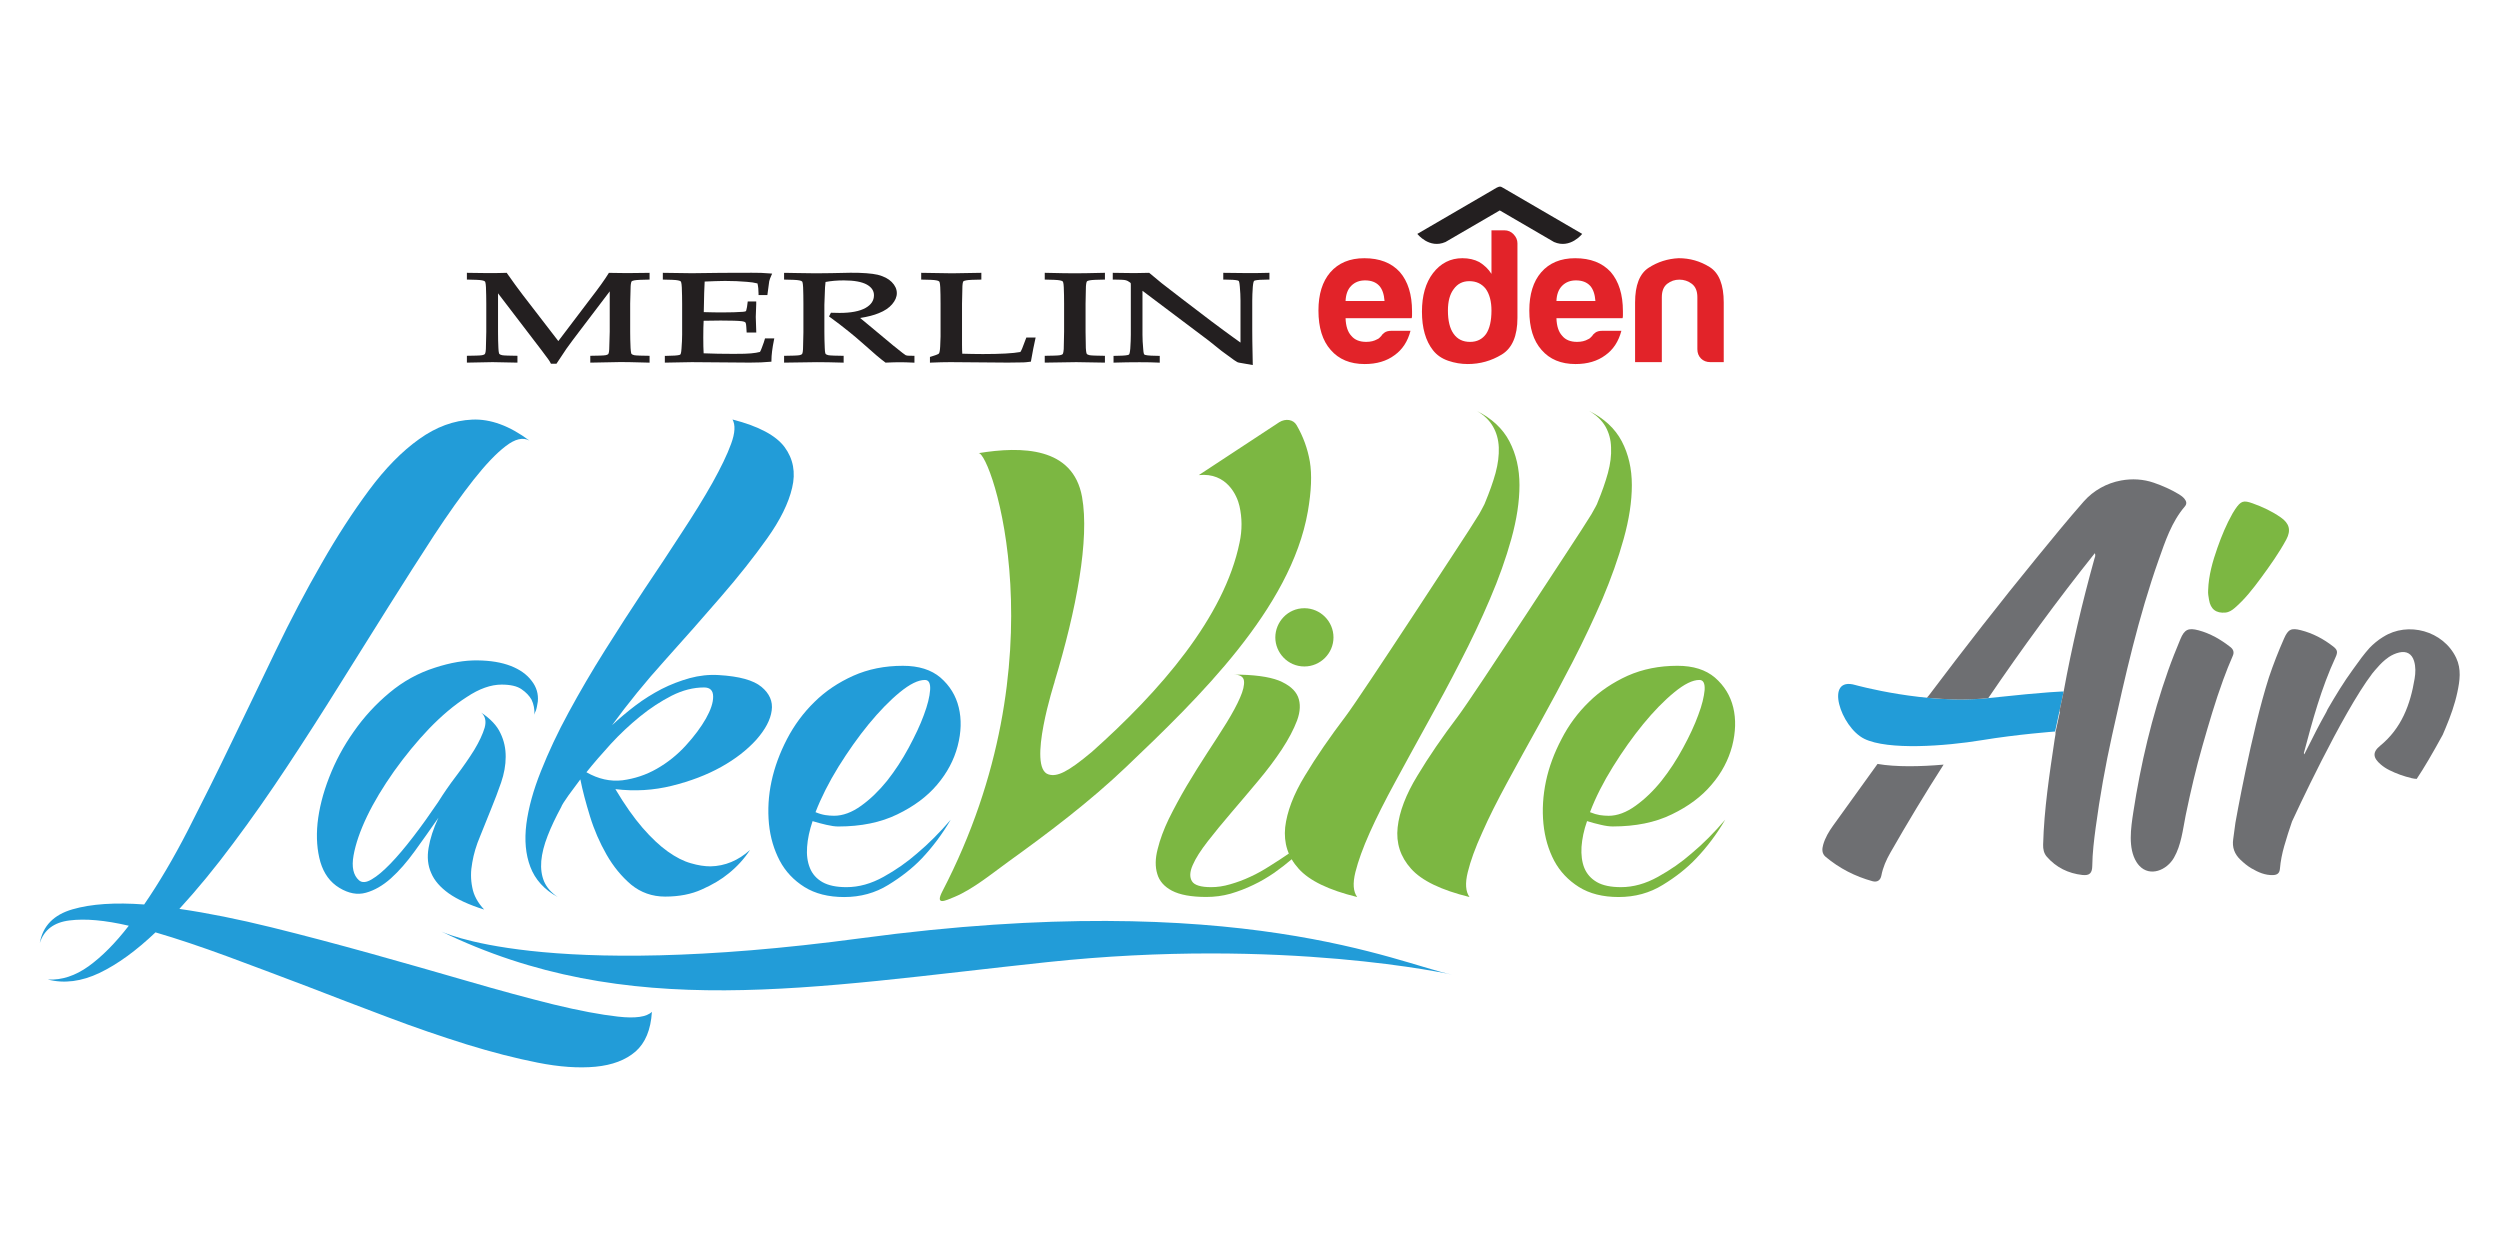 <?xml version="1.0" encoding="UTF-8"?>
<!-- Generator: Adobe Illustrator 16.0.0, SVG Export Plug-In . SVG Version: 6.00 Build 0)  -->
<svg xmlns="http://www.w3.org/2000/svg" xmlns:xlink="http://www.w3.org/1999/xlink" version="1.1" id="Layer_1" x="0px" y="0px" width="600px" height="300px" viewBox="0 0 600 300" xml:space="preserve">
<path fill="#231F20" d="M150.504,65.543c-0.95,0-2.076-0.022-3.383-0.045l-0.991-0.019l-0.099,0.171  c-0.805,1.333-2.386,3.545-4.341,6.061l-7.692,10.147l-8.542-11.086c-1.111-1.45-2.371-3.18-3.741-5.141l-0.106-0.157l-0.192,0.008  c-1.217,0.041-2.591,0.06-4.317,0.06c-1.413,0-2.881-0.026-4.432-0.056l-0.615-0.011v1.625l0.345,0.007  c1.202,0.019,2.852,0.062,3.312,0.179c0.425,0.076,0.592,0.177,0.691,0.287c0.007,0.008,0.179,0.214,0.229,1.377  c0.05,1.387,0.077,2.666,0.077,3.911v6.771l-0.05,2.146c-0.022,1.133-0.038,1.884-0.049,2.015c-0.054,0.969-0.226,1.157-0.279,1.206  c-0.056,0.069-0.209,0.167-0.626,0.251c-0.449,0.091-2,0.119-3.301,0.134l-0.349,0.003v1.646l6.158-0.119l5.974,0.119v-1.646  l-0.343-0.003c-1.314-0.015-2.874-0.043-3.318-0.134c-0.324-0.069-0.55-0.168-0.684-0.3c-0.007-0.009-0.179-0.222-0.224-1.431  c-0.058-1.115-0.089-2.349-0.089-3.879v-9.244l10.506,13.744l1.575,2.123c0.195,0.263,0.363,0.542,0.523,0.848l0.095,0.19h1.325  l0.103-0.16c1.122-1.722,1.836-2.794,2.309-3.471c0.871-1.213,1.868-2.553,2.958-3.981l7.414-9.763v9.707  c-0.083,3.198-0.112,4.026-0.119,4.164c-0.041,0.969-0.214,1.153-0.267,1.202c-0.084,0.103-0.294,0.188-0.623,0.251  c-0.447,0.091-2.104,0.119-3.313,0.134l-0.343,0.003v1.646l0.358-0.007c3.249-0.084,5.757-0.134,6.883-0.134  c0.977,0,2.924,0.022,6.629,0.134l0.36,0.011v-1.65l-0.343-0.003c-1.303-0.015-2.852-0.043-3.31-0.134  c-0.324-0.069-0.553-0.171-0.68-0.306c-0.034-0.045-0.16-0.274-0.229-1.426c-0.063-1.357-0.095-2.623-0.095-3.879v-6.775  c0.043-1.715,0.076-2.898,0.095-3.565l0.017-0.607c0.041-0.764,0.183-1.104,0.251-1.176c0.088-0.091,0.306-0.167,0.652-0.233  c0.462-0.114,2.104-0.157,3.299-0.175l0.343-0.007v-1.625l-0.356,0.008C152.919,65.536,151.259,65.543,150.504,65.543"></path>
<path fill="#231F20" d="M183.523,81.484c-0.072,0.276-0.255,0.891-0.667,1.937c-0.16,0.449-0.31,0.786-0.462,1.042  c-0.58,0.157-1.245,0.263-2.138,0.347c-0.757,0.084-2.042,0.12-4.177,0.12c-2.602,0-5.027-0.043-7.206-0.134  c-0.058-0.951-0.087-2.229-0.087-3.799c0-1.679,0.03-3.027,0.087-4.011c1.854-0.046,3.241-0.054,4.091-0.054  c2.538,0,4.257,0.054,5.096,0.161c0.557,0.083,0.756,0.21,0.833,0.283c0,0,0.179,0.175,0.218,1.107l0.084,1.323h2.31l-0.123-3.755  l0.11-3.072v-0.634h-2.037l-0.175,1.338c-0.134,0.814-0.248,0.971-0.269,0.994c-0.003,0.003-0.136,0.11-0.747,0.16  c-1.307,0.095-2.885,0.142-4.699,0.142c-1.355,0-2.932-0.007-4.662-0.069l0.099-4.626c0.021-1.008,0.058-1.879,0.116-2.71  l2.458-0.097c0.641-0.011,1.172-0.026,1.588-0.037c0.404-0.007,0.699-0.015,0.881-0.015c1.862,0,3.566,0.069,5.202,0.216  c0.973,0.065,1.81,0.192,2.546,0.386c0.171,0.738,0.255,1.54,0.255,2.44v0.35h2.119l0.039-0.306c0.237-1.912,0.376-2.9,0.405-3.014  c0.087-0.378,0.244-0.818,0.5-1.379l0.203-0.445l-0.49-0.046c-1.407-0.127-2.889-0.183-4.397-0.164c-0.607,0-1.362,0.003-2.27,0.007  c-1.357,0.007-3.043,0.015-5.062,0.015l-7.036,0.087l-6.984-0.095v1.627l0.343,0.007c1.194,0.019,2.833,0.056,3.297,0.179  c0.341,0.058,0.565,0.146,0.688,0.274c0,0,0.167,0.225,0.226,1.39c0.054,1.458,0.08,2.699,0.08,3.905v7.489  c0,0.928-0.054,2.017-0.153,3.333c-0.065,1.092-0.222,1.329-0.241,1.352c-0.046,0.062-0.11,0.11-0.287,0.164  c-0.457,0.123-1.454,0.192-3.125,0.211l-0.347,0.003v1.625l4.298-0.08c1.316-0.026,2.038-0.038,2.157-0.038l13.91,0.11  c1.964,0,3.569-0.065,4.904-0.198l0.317-0.032v-0.313c0-1.268,0.199-2.896,0.596-4.838l0.084-0.421h-2.229L183.523,81.484z"></path>
<path fill="#231F20" d="M217.678,85.337c-0.13-0.034-0.251-0.067-0.339-0.106c-0.184-0.106-0.833-0.583-2.887-2.244l-5.875-4.895  c-0.941-0.766-1.659-1.358-2.149-1.774c1.849-0.295,3.353-0.684,4.471-1.156c1.393-0.55,2.47-1.268,3.202-2.13  c0.764-0.893,1.137-1.772,1.137-2.676c0-0.958-0.416-1.858-1.225-2.673c-0.772-0.781-1.86-1.35-3.333-1.735  c-1.461-0.337-3.729-0.505-6.563-0.488c-0.446,0-1.927,0.026-4.222,0.084l-0.703,0.011c-1.506,0.022-2.641,0.037-3.407,0.037  l-4.486-0.062c-1.221-0.03-2.152-0.048-2.768-0.048h-0.351v1.622l0.343,0.007c1.198,0.015,2.836,0.058,3.306,0.181  c0.339,0.056,0.561,0.144,0.699,0.282c0.015,0.019,0.16,0.222,0.22,1.381c0.046,1.211,0.069,2.486,0.069,3.903v6.779l-0.003,0.263  c-0.041,2.229-0.069,3.7-0.091,3.894c-0.054,0.965-0.202,1.15-0.263,1.206c-0.087,0.099-0.306,0.185-0.637,0.255  c-0.462,0.089-2.104,0.119-3.295,0.134l-0.347,0.003v1.642l0.36-0.007c3.905-0.077,6.156-0.108,7.526-0.108  c1.737,0,3.714,0.036,6.046,0.108l0.36,0.011v-1.646l-0.345-0.003c-1.182-0.015-2.809-0.045-3.275-0.134  c-0.339-0.071-0.58-0.175-0.707-0.304c-0.003-0.008-0.175-0.222-0.205-1.428c-0.062-1.402-0.092-2.673-0.092-3.879v-6.49  c0.06-1.858,0.114-3.114,0.14-3.759c0.017-0.306,0.024-0.477,0.021-0.488c0.033-0.397,0.073-0.802,0.121-1.234  c1.325-0.251,2.764-0.376,4.389-0.376c2.47,0,4.33,0.339,5.528,1.006c1.144,0.648,1.702,1.489,1.702,2.561  c0,1.267-0.656,2.265-2.007,3.036c-1.402,0.798-3.508,1.202-6.257,1.202c-0.412,0-1.018,0-1.833-0.039l-0.225-0.011l-0.464,0.9  l0.248,0.177c1.511,1.09,3.075,2.289,4.645,3.56c0.951,0.76,2.084,1.722,3.471,2.949c2.332,2.102,4.054,3.556,5.106,4.324  l0.099,0.073l0.126-0.007c1.348-0.062,2.447-0.091,3.362-0.091c0.875,0,1.909,0.03,3.081,0.091l0.365,0.019v-1.657h-0.347  C218.182,85.387,217.799,85.357,217.678,85.337"></path>
<path fill="#231F20" d="M245.315,83.654c-0.145,0.341-0.287,0.615-0.427,0.826c-1.726,0.324-4.752,0.492-9.002,0.492  c-1.732,0-3.454-0.041-4.939-0.083c-0.041-0.554-0.063-1.252-0.063-2.16v-9.864c0.045-2.371,0.084-3.929,0.095-4.173  c0.048-0.943,0.205-1.145,0.24-1.178c0.049-0.05,0.194-0.142,0.667-0.229c0.458-0.116,2.101-0.157,3.295-0.173l0.343-0.007v-1.629  l-0.36,0.007c-3.771,0.076-5.767,0.11-6.667,0.11c-0.964,0-3.517-0.045-7.055-0.11l-0.356-0.004v1.625l0.345,0.007  c1.198,0.017,2.842,0.058,3.312,0.181c0.337,0.056,0.557,0.14,0.691,0.282c0.007,0.007,0.171,0.21,0.226,1.383  c0.05,1.125,0.073,2.328,0.073,3.901v7.894c0,0.233-0.019,0.995-0.088,2.375c-0.054,1.057-0.164,1.458-0.251,1.614l-0.028,0.065  c0,0-0.019,0.05-0.164,0.142c-0.285,0.187-1.148,0.457-1.767,0.645l-0.248,0.076v1.377l0.361-0.019  c1.649-0.073,3.135-0.112,4.539-0.112l13.785,0.112c1.508,0,2.835-0.019,3.737-0.05c0.386-0.011,0.893-0.056,1.549-0.146  l0.255-0.034l0.047-0.251c0.36-2.08,0.688-3.752,1.001-5.114l0.095-0.425h-2.233L245.315,83.654z"></path>
<path fill="#231F20" d="M257.965,65.591c-1.534,0-3.718-0.034-6.866-0.11l-0.36-0.007v1.631l0.343,0.003  c1.194,0.019,2.836,0.06,3.31,0.183c0.455,0.077,0.604,0.187,0.691,0.282c0.007,0.009,0.175,0.214,0.224,1.383  c0.054,1.256,0.076,2.535,0.076,3.901v6.779l-0.052,2.509c-0.024,0.992-0.036,1.549-0.036,1.64c-0.073,0.99-0.233,1.18-0.267,1.215  c-0.058,0.067-0.218,0.164-0.641,0.251c-0.466,0.091-2.007,0.121-3.303,0.136l-0.347,0.003v1.642l7.562-0.117  c1.066,0,3.379,0.044,6.527,0.11l0.356,0.007v-1.642l-0.345-0.003c-1.21-0.015-2.871-0.045-3.323-0.136  c-0.414-0.087-0.597-0.21-0.681-0.302c-0.015-0.019-0.167-0.229-0.233-1.42c-0.041-1.493-0.065-2.729-0.065-3.886v-6.779  c0.028-1.153,0.046-2.069,0.054-2.745c0.015-0.824,0.026-1.293,0.034-1.422c0.065-0.943,0.222-1.157,0.244-1.18  c0.097-0.091,0.306-0.167,0.662-0.233c0.453-0.116,2.106-0.157,3.309-0.175l0.345-0.003v-1.631l-0.356,0.007  C261.618,65.558,259.434,65.591,257.965,65.591"></path>
<path fill="#231F20" d="M304.306,65.481c-1.438,0.043-3.059,0.062-4.82,0.062c-1.912,0-3.839-0.034-5.541-0.062l-0.36-0.007v1.623  l0.352,0.004c1.564,0.007,2.606,0.076,3.096,0.208c0.144,0.04,0.244,0.093,0.289,0.157c0.004,0.009,0.157,0.237,0.237,1.333  c0.108,1.223,0.16,2.345,0.16,3.336V82.22c-0.488-0.324-1.034-0.714-1.625-1.165c-1.195-0.863-3.059-2.218-5.429-4l-7.038-5.366  l-4.811-3.715c-0.453-0.382-1.102-0.917-1.942-1.61l-1.072-0.887l-0.13,0.004c-1.111,0.043-2.24,0.062-3.359,0.062  c-0.375,0-1.034-0.007-1.996-0.022l-3.256-0.043v1.62l0.347,0.004c1.55,0.007,2.229,0.069,2.4,0.087  c0.306,0.034,0.593,0.118,0.837,0.244c0.546,0.298,0.693,0.485,0.714,0.507c0.004,0.003,0.037,0.101,0.037,0.451v11.958  c0,0.902-0.041,1.994-0.128,3.321c-0.097,1.07-0.222,1.307-0.276,1.374c-0.022,0.043-0.08,0.089-0.274,0.153  c-0.574,0.161-2.054,0.196-3.124,0.207l-0.347,0.004v1.631l0.364-0.013c1.862-0.06,3.782-0.091,5.869-0.091  c1.871,0,3.252,0.028,4.494,0.091l0.365,0.021v-1.638l-0.343-0.004c-1.046-0.011-2.503-0.046-3.1-0.207  c-0.201-0.06-0.274-0.125-0.317-0.175c-0.019-0.03-0.142-0.233-0.212-1.312c-0.116-1.264-0.173-2.393-0.173-3.36V69.789  l15.941,11.998l3.019,2.419l0.565,0.416c0.58,0.429,1.34,0.986,2.294,1.675l0.167,0.12c0.485,0.332,0.656,0.449,0.755,0.484  c0.108,0.048,0.214,0.088,0.364,0.121l3.37,0.589l-0.011-0.429c-0.106-4.469-0.118-7.073-0.118-7.988v-7.058  c0-0.908,0.041-2.022,0.133-3.305c0.097-1.07,0.222-1.295,0.291-1.387c0.022-0.041,0.102-0.099,0.259-0.134  c0.484-0.132,1.526-0.201,3.09-0.208l0.351-0.004V65.47L304.306,65.481z"></path>
<path fill="#229CD8" d="M148.316,243.989c-4.164-0.462-9.313-1.428-15.479-2.923c-6.13-1.524-12.946-3.362-20.485-5.562  c-7.505-2.169-15.28-4.406-23.296-6.635c-8.042-2.236-15.979-4.347-23.872-6.3c-7.902-1.946-15.296-3.444-22.133-4.433  c4.246-4.633,8.566-9.874,12.907-15.719c4.393-5.853,8.68-11.992,12.935-18.423c4.257-6.438,8.421-12.927,12.529-19.528  c4.119-6.58,8.072-12.923,11.886-18.976c3.813-6.097,7.459-11.742,10.853-16.994c3.442-5.234,6.604-9.681,9.5-13.356  c2.891-3.657,5.463-6.359,7.707-8.065c2.261-1.748,4.153-2.184,5.7-1.333c-4.771-3.55-9.353-5.237-13.742-5.034  c-4.408,0.194-8.643,1.741-12.738,4.684c-4.111,2.922-8.115,6.997-12.005,12.234c-3.894,5.252-7.703,11.11-11.41,17.619  c-3.755,6.516-7.401,13.459-10.961,20.842c-3.532,7.399-7.098,14.75-10.628,22.063c-3.519,7.336-7.023,14.348-10.475,21.099  c-3.45,6.717-6.969,12.682-10.508,17.825c-6.939-0.514-12.687-0.148-17.214,1.167c-4.508,1.313-7.127,4-7.83,8.078  c1.012-3.153,3.39-4.958,7.131-5.413c3.763-0.484,8.501-0.06,14.223,1.268c-3.2,4.146-6.406,7.381-9.615,9.707  c-3.198,2.293-6.458,3.381-9.802,3.21c3.942,1.002,8.068,0.48,12.42-1.6c4.324-2.08,8.786-5.323,13.408-9.722  c5.256,1.536,10.974,3.467,17.144,5.733c6.156,2.281,12.49,4.655,19.021,7.142c6.479,2.521,13.036,5.007,19.563,7.471  c6.52,2.479,12.849,4.63,18.929,6.538c6.057,1.871,11.738,3.333,17.032,4.376c5.237,1.052,9.925,1.357,13.913,0.984  c4.043-0.392,7.219-1.596,9.59-3.631c2.357-2.064,3.679-5.226,3.945-9.543C155.203,244.063,152.512,244.467,148.316,243.989"></path>
<path fill="#229CD8" d="M114.625,158.496c-3.096-0.049-6.523,0.532-10.246,1.748c-4.031,1.282-7.646,3.287-10.913,6.02  c-3.282,2.732-6.141,5.846-8.566,9.331c-2.458,3.467-4.412,7.135-5.894,10.959c-1.5,3.843-2.412,7.485-2.79,10.967  c-0.351,3.481-0.11,6.612,0.68,9.379c0.835,2.78,2.324,4.835,4.557,6.188c2.214,1.335,4.313,1.745,6.382,1.163  c2.039-0.566,4.046-1.719,5.984-3.448c1.937-1.744,3.849-3.925,5.722-6.523c1.864-2.587,3.78-5.263,5.677-8.018  c-1.219,2.609-1.993,5.032-2.356,7.231c-0.378,2.207-0.19,4.212,0.623,6.027c0.758,1.823,2.195,3.44,4.218,4.895  c2.046,1.45,4.895,2.747,8.497,3.885c-1.526-1.645-2.512-3.396-2.855-5.327c-0.397-1.928-0.397-3.888,0-5.968  c0.343-2.051,0.977-4.176,1.883-6.3c0.865-2.203,1.745-4.365,2.63-6.531c0.885-2.158,1.698-4.309,2.419-6.389  c0.71-2.092,1.088-4.131,1.088-6.121c0.019-1.998-0.378-3.892-1.264-5.711c-0.829-1.812-2.389-3.444-4.622-4.939  c0.988,0.843,1.264,2.062,0.846,3.612c-0.46,1.559-1.305,3.358-2.488,5.331c-1.232,1.99-2.68,4.063-4.313,6.232  c-1.653,2.166-3.107,4.287-4.389,6.341c-2.017,2.975-3.989,5.744-5.962,8.301c-1.97,2.565-3.769,4.701-5.456,6.441  c-1.675,1.73-3.168,3.005-4.499,3.772c-1.299,0.783-2.33,0.865-3.059,0.231c-1.359-1.2-1.806-3.198-1.305-5.964  c0.488-2.751,1.567-5.905,3.232-9.379c1.672-3.481,3.841-7.067,6.486-10.825c2.649-3.705,5.446-7.124,8.406-10.222  c2.984-3.086,5.973-5.628,9.022-7.582c3.02-2.017,5.821-2.997,8.382-2.997c2.115,0,3.718,0.358,4.799,1.115  c1.086,0.741,1.87,1.584,2.389,2.493c0.522,1.07,0.755,2.285,0.695,3.616c0.06-0.351,0.175-0.663,0.335-0.95  c0.19-0.485,0.328-1.227,0.481-2.219c0.168-1.8-0.306-3.459-1.489-4.965c-1.137-1.521-2.82-2.721-5.008-3.571  C120.362,158.969,117.732,158.529,114.625,158.496"></path>
<path fill="#229CD8" d="M161.264,188.585c4.414-1.092,8.367-2.594,11.814-4.518c3.435-1.912,6.248-4.108,8.458-6.557  c2.157-2.461,3.379-4.765,3.668-6.979c0.32-2.191-0.539-4.104-2.455-5.688c-1.938-1.606-5.332-2.535-10.217-2.825  c-2.356-0.146-4.695,0.104-7.019,0.737c-2.353,0.66-4.589,1.521-6.734,2.613c-2.134,1.115-4.24,2.412-6.26,3.944  c-2.007,1.524-3.875,3.104-5.631,4.737c3.825-5.252,8.07-10.467,12.75-15.648c4.66-5.196,9.118-10.221,13.353-15.142  c4.244-4.896,7.934-9.554,11.103-14.009c3.153-4.423,5.165-8.497,6.016-12.18c0.885-3.683,0.263-6.947-1.795-9.753  c-2.08-2.809-6.221-5.02-12.516-6.641c0.714,1.271,0.634,3.225-0.339,5.856c-0.943,2.622-2.47,5.726-4.447,9.296  c-2.024,3.594-4.482,7.59-7.349,11.945c-2.831,4.378-5.839,8.943-9.038,13.681c-3.146,4.764-6.311,9.63-9.452,14.65  c-3.153,5.01-6.035,9.952-8.668,14.806c-2.654,4.861-4.867,9.596-6.68,14.162c-1.828,4.566-2.993,8.808-3.5,12.678  c-0.485,3.876-0.185,7.306,0.958,10.311c1.141,3.012,3.312,5.445,6.568,7.224c-1.519-1.028-2.609-2.236-3.256-3.701  c-0.613-1.436-0.843-3.098-0.693-4.939c0.164-1.834,0.671-3.847,1.519-6.017c0.828-2.154,1.938-4.48,3.278-6.959  c0.019-0.16,0.233-0.5,0.561-1.048c0.375-0.529,0.768-1.104,1.184-1.744l2.837-3.832c0.533,2.714,1.331,5.666,2.32,8.894  c0.992,3.243,2.32,6.277,3.966,9.163c1.636,2.866,3.618,5.271,5.912,7.217c2.309,1.879,5.019,2.862,8.158,2.862  c3.344,0,6.309-0.573,8.825-1.729c2.557-1.133,4.691-2.408,6.412-3.832c2.021-1.617,3.729-3.504,5.139-5.636  c-2.837,2.546-6.005,3.869-9.495,3.939c-1.442,0-3.014-0.242-4.732-0.753c-1.741-0.488-3.577-1.42-5.528-2.814  c-1.931-1.371-3.968-3.295-6.061-5.703c-2.095-2.427-4.259-5.483-6.505-9.263C152.333,189.957,156.871,189.678,161.264,188.585   M140.74,185.339c1.714-2.147,3.66-4.381,5.824-6.763c2.192-2.389,4.539-4.585,7.012-6.598c2.486-2.031,5.051-3.69,7.647-5.021  c2.605-1.305,5.179-1.968,7.755-1.968c1.446,0,2.175,0.734,2.175,2.188c0.021,1.453-0.568,3.205-1.735,5.281  c-1.165,2.047-2.775,4.224-4.8,6.438c-2.029,2.229-4.342,4.1-6.969,5.599c-2.6,1.495-5.356,2.386-8.253,2.777  C146.469,187.608,143.603,186.975,140.74,185.339"></path>
<path fill="#229CD8" d="M225.715,162.622c-2.222-1.89-5.217-2.829-9.023-2.829c-4.359,0-8.307,0.79-11.899,2.39  c-3.554,1.595-6.672,3.668-9.317,6.284c-2.648,2.58-4.848,5.555-6.582,8.88c-1.737,3.347-2.997,6.747-3.729,10.169  c-0.744,3.455-0.93,6.852-0.619,10.184c0.33,3.348,1.227,6.277,2.611,8.909c1.372,2.572,3.351,4.667,5.906,6.27  c2.565,1.604,5.748,2.412,9.53,2.412c3.94,0,7.456-0.973,10.594-2.911c3.103-1.901,5.817-4.019,8.053-6.359  c2.565-2.722,4.889-5.789,6.928-9.286c-2.607,3.046-5.292,5.752-8.108,8.115c-2.343,2.051-5.019,3.933-7.984,5.577  c-2.982,1.662-5.933,2.49-8.934,2.49c-2.416,0-4.32-0.403-5.748-1.201c-1.431-0.823-2.439-1.953-3.019-3.41  c-0.595-1.465-0.816-3.135-0.671-5.063c0.132-1.916,0.583-3.984,1.313-6.169c1.103,0.328,2.203,0.634,3.321,0.887  c1.114,0.262,2.069,0.396,2.866,0.396c5.459,0,10.184-0.97,14.146-2.904c3.963-1.912,7.153-4.275,9.558-7.123  c2.4-2.825,4.057-5.935,4.928-9.271c0.871-3.344,0.954-6.431,0.263-9.268C229.418,166.961,227.956,164.568,225.715,162.622   M221.723,171.613c-0.874,2.408-2.13,5.032-3.646,7.857c-1.538,2.855-3.26,5.48-5.165,7.903c-1.938,2.4-4.011,4.413-6.236,6.009  c-2.214,1.599-4.399,2.4-6.498,2.4c-0.725,0-1.431-0.063-2.102-0.164c-0.695-0.111-1.467-0.328-2.353-0.697  c1.377-3.545,3.213-7.183,5.522-10.926c2.319-3.712,4.734-7.146,7.254-10.214c2.539-3.078,5.026-5.644,7.423-7.611  c2.44-1.998,4.425-2.982,6.061-2.982c0.932,0,1.352,0.806,1.245,2.4C223.121,167.178,222.63,169.197,221.723,171.613"></path>
<path fill="#229CD8" d="M348.516,233.917c0,0-40.408-9.073-97.318-2.989c-56.878,6.054-100.523,14.426-145.458-7.455  c0,0,23.766,12.063,101.008,1.688C297.644,212.96,335.886,231.397,348.516,233.917"></path>
<path fill="#7CB742" d="M306.076,152.99c0,3.623,2.948,6.963,6.974,6.963c3.848,0,6.986-3.153,6.986-6.979  c0-3.845-3.139-7.002-6.986-7.002C309.024,145.973,306.076,149.316,306.076,152.99"></path>
<path fill="#7CB742" d="M309.33,204.846c-1.428,0.979-2.938,1.979-4.503,2.944c-1.559,1.007-3.143,1.908-4.756,2.636  c-1.601,0.757-3.23,1.346-4.83,1.804c-1.595,0.478-3.129,0.687-4.577,0.687c-2.485,0-4.03-0.478-4.6-1.432  c-0.58-0.951-0.533-2.252,0.192-3.877c0.707-1.641,1.923-3.526,3.61-5.699c1.672-2.144,3.569-4.462,5.681-6.927  c2.099-2.441,4.226-4.969,6.4-7.563c2.164-2.572,4.069-5.107,5.69-7.561c1.618-2.468,2.837-4.768,3.653-6.926  c0.798-2.162,0.88-4.07,0.23-5.703c-0.686-1.641-2.21-2.907-4.61-3.903c-2.427-0.936-6.028-1.424-10.85-1.424  c1.523,0,2.371,0.496,2.498,1.521c0.103,0.98-0.196,2.329-0.951,4.025c-0.73,1.696-1.806,3.687-3.196,5.953  c-1.418,2.285-2.962,4.679-4.652,7.254c-1.661,2.531-3.299,5.196-4.939,7.925c-1.624,2.751-3.034,5.391-4.306,7.948  c-1.223,2.546-2.119,4.953-2.676,7.238c-0.595,2.267-0.619,4.265-0.099,5.961c0.484,1.711,1.668,3.057,3.519,4.037  c1.905,0.999,4.641,1.506,8.279,1.506c2,0,3.897-0.257,5.787-0.779c1.873-0.556,3.711-1.249,5.478-2.113  c1.782-0.835,3.413-1.815,5.019-2.907c1.565-1.111,3.03-2.256,4.447-3.46L309.33,204.846z"></path>
<path fill="#7CB742" d="M349.932,171.889c-3.787,5.003-7.038,9.744-9.752,14.27c-2.758,4.496-4.339,8.671-4.745,12.391  c-0.417,3.784,0.664,7.094,3.214,9.935c2.546,2.87,7.228,5.129,14.03,6.803c-0.936-1.312-1.077-3.295-0.413-5.976  c0.655-2.676,1.796-5.849,3.466-9.494c1.596-3.653,3.646-7.679,6.054-12.13c2.427-4.466,4.966-9.084,7.676-13.948  c2.688-4.831,5.334-9.793,7.974-14.896c2.632-5.106,4.995-10.135,7.138-15.074c2.08-4.946,3.817-9.761,5.1-14.417  c1.309-4.676,1.969-8.995,1.969-12.922c0-3.938-0.806-7.438-2.412-10.512c-1.614-3.073-4.228-5.497-7.873-7.317  c1.737,1.012,3.064,2.248,3.937,3.741c0.835,1.476,1.319,3.157,1.36,5.049c0.094,1.878-0.156,3.905-0.753,6.123  c-0.607,2.203-1.435,4.578-2.493,7.112c-0.016,0.132-0.172,0.458-0.47,1.006c-0.283,0.55-0.634,1.15-0.999,1.795l-2.482,3.912  C379.455,127.338,353.689,166.916,349.932,171.889"></path>
<path fill="#7CB742" d="M322.966,171.889c-3.787,5.003-7.067,9.744-9.781,14.27c-2.751,4.496-4.313,8.671-4.745,12.391  c-0.373,3.784,0.659,7.094,3.231,9.935c2.558,2.87,7.213,5.129,14.054,6.803c-0.962-1.312-1.093-3.295-0.429-5.976  c0.667-2.676,1.815-5.849,3.448-9.494c1.632-3.653,3.668-7.679,6.095-12.13c2.404-4.466,4.969-9.084,7.638-13.948  c2.695-4.831,5.379-9.793,7.984-14.896c2.64-5.106,5.028-10.135,7.124-15.074c2.128-4.946,3.835-9.761,5.133-14.417  c1.297-4.676,1.957-8.995,1.957-12.922c0-3.938-0.816-7.438-2.42-10.512c-1.603-3.073-4.216-5.497-7.857-7.317  c1.76,1.012,3.042,2.248,3.906,3.741c0.857,1.476,1.331,3.157,1.409,5.049c0.067,1.878-0.179,3.905-0.775,6.123  c-0.607,2.203-1.461,4.578-2.513,7.112c-0.029,0.132-0.179,0.458-0.48,1.006c-0.269,0.55-0.619,1.15-0.973,1.795l-2.476,3.912  C352.496,127.338,326.738,166.916,322.966,171.889"></path>
<path fill="#7CB742" d="M380.894,197.065c1.077,0.336,2.191,0.642,3.333,0.895c1.084,0.262,2.058,0.388,2.84,0.388  c5.465,0,10.214-0.962,14.161-2.899c3.981-1.916,7.139-4.265,9.543-7.12c2.441-2.833,4.052-5.931,4.946-9.271  c0.851-3.344,0.943-6.431,0.262-9.264c-0.687-2.837-2.147-5.215-4.392-7.172c-2.229-1.894-5.211-2.833-9.014-2.833  c-4.346,0-8.327,0.794-11.928,2.386c-3.526,1.603-6.646,3.676-9.293,6.285c-2.658,2.587-4.872,5.562-6.568,8.887  c-1.768,3.347-3.031,6.747-3.754,10.161c-0.72,3.463-0.932,6.859-0.604,10.199c0.335,3.332,1.207,6.273,2.59,8.894  c1.384,2.58,3.378,4.675,5.92,6.277c2.558,1.604,5.733,2.408,9.543,2.408c3.925,0,7.455-0.969,10.583-2.907  c3.127-1.901,5.804-4.019,8.029-6.367c2.587-2.721,4.916-5.785,6.955-9.281c-2.602,3.049-5.263,5.755-8.107,8.118  c-2.333,2.051-5.032,3.93-8.003,5.577c-2.975,1.662-5.935,2.49-8.901,2.49c-2.424,0-4.361-0.396-5.764-1.201  c-1.438-0.827-2.441-1.964-3.041-3.425c-0.574-1.454-0.775-3.12-0.668-5.044C379.704,201.33,380.118,199.258,380.894,197.065   M387.119,183.996c2.311-3.716,4.741-7.149,7.25-10.217c2.538-3.083,5.021-5.633,7.433-7.608c2.423-1.998,4.425-2.982,6.05-2.982  c0.947,0,1.35,0.806,1.261,2.4c-0.149,1.589-0.604,3.608-1.532,6.024c-0.876,2.408-2.095,5.028-3.635,7.857  c-1.543,2.859-3.25,5.477-5.17,7.903c-1.935,2.415-4.008,4.409-6.229,6.005c-2.206,1.6-4.398,2.412-6.467,2.412  c-0.769,0-1.454-0.071-2.144-0.172c-0.675-0.111-1.446-0.332-2.338-0.697C382.937,191.377,384.797,187.731,387.119,183.996"></path>
<path fill="#7CB742" d="M314.362,110.767c-0.537-3.098-1.61-6.057-3.198-8.76c-0.768-1.327-2.583-1.633-4.138-0.679l-19.313,12.698  c6.764-0.693,9.211,4.975,9.761,7.433c0.638,2.813,0.667,5.763,0.026,8.73c-3.649,17.947-19.123,35.735-35.465,50.273  c-5.868,4.913-8.313,6.005-10.363,5.405c-5.252-1.51,1.472-22.337,1.472-22.337l-0.087,0.202c5.31-17.47,8.456-34.334,6.635-44.477  c-2.166-12.005-14.449-12.199-24.851-10.5c2.961-0.492,20.295,49.431-8.665,105.155c-1.851,3.59,0.787,2.203,2.898,1.353  c4.426-1.841,9.03-5.636,12.963-8.48c9.703-6.981,19.52-14.407,28.196-22.675c17.406-16.565,39.592-38.078,43.651-61.352  C314.731,117.857,314.885,113.913,314.362,110.767"></path>
<path fill="#E22329" d="M322.936,72.241h9.354c-0.123-1.649-0.548-2.868-1.282-3.666c-0.795-0.854-1.924-1.282-3.396-1.282  c-1.35,0-2.445,0.429-3.299,1.282C323.45,69.431,323.003,70.653,322.936,72.241 M333.94,79.393h4.581  c-0.671,2.57-1.957,4.523-3.851,5.867c-1.894,1.409-4.279,2.112-7.146,2.112c-3.488,0-6.21-1.133-8.159-3.394  c-1.961-2.203-2.938-5.347-2.938-9.444c0-3.913,0.946-6.969,2.84-9.168c1.961-2.259,4.683-3.394,8.164-3.394  c3.668,0,6.509,1.096,8.518,3.303c1.965,2.259,2.941,5.409,2.941,9.44v0.641v0.369c0,0.309-0.03,0.523-0.094,0.645h-15.861  c0.067,1.89,0.515,3.299,1.376,4.22c0.794,0.973,1.987,1.461,3.575,1.461c1.04,0,1.923-0.21,2.661-0.637  c0.187-0.062,0.351-0.172,0.507-0.325c0.146-0.153,0.32-0.32,0.5-0.5c0.063-0.181,0.29-0.429,0.689-0.734  C332.643,79.546,333.206,79.393,333.94,79.393"></path>
<path fill="#E22329" d="M347.501,74.536c0,2.445,0.455,4.313,1.376,5.595c0.913,1.286,2.229,1.924,3.939,1.924  c1.648,0,2.935-0.638,3.854-1.924c0.851-1.282,1.282-3.15,1.282-5.595c0-2.203-0.462-3.94-1.379-5.226  c-0.977-1.23-2.289-1.832-3.943-1.832c-1.588,0-2.841,0.637-3.754,1.923C347.956,70.622,347.501,72.333,347.501,74.536   M357.953,55.277h3.117c0.857,0,1.588,0.322,2.199,0.964c0.611,0.648,0.917,1.362,0.917,2.152v17.884  c0,4.339-1.253,7.274-3.758,8.808c-2.509,1.523-5.227,2.287-8.163,2.287c-1.592,0-3.146-0.259-4.671-0.779  c-1.532-0.521-2.755-1.358-3.672-2.525c-1.774-2.257-2.654-5.345-2.654-9.261c0-3.847,0.88-6.936,2.654-9.256  c1.841-2.386,4.186-3.581,7.057-3.581c1.535,0,2.881,0.31,4.037,0.919c1.219,0.736,2.206,1.683,2.937,2.844V55.277z"></path>
<path fill="#E22329" d="M373.546,72.241h9.354c-0.127-1.649-0.556-2.868-1.282-3.666c-0.798-0.854-1.932-1.282-3.4-1.282  c-1.342,0-2.441,0.429-3.295,1.282C374.064,69.431,373.603,70.653,373.546,72.241 M384.547,79.393h4.585  c-0.679,2.57-1.961,4.523-3.854,5.867c-1.894,1.409-4.279,2.112-7.149,2.112c-3.481,0-6.211-1.133-8.156-3.394  c-1.961-2.203-2.938-5.347-2.938-9.444c0-3.913,0.95-6.969,2.841-9.168c1.957-2.259,4.678-3.394,8.163-3.394  c3.668,0,6.509,1.096,8.532,3.303c1.95,2.259,2.931,5.409,2.931,9.44v0.641v0.369c0,0.309-0.034,0.523-0.094,0.645h-15.861  c0.057,1.89,0.519,3.299,1.376,4.22c0.79,0.973,1.983,1.461,3.571,1.461c1.044,0,1.927-0.21,2.661-0.637  c0.183-0.062,0.351-0.172,0.504-0.325c0.152-0.153,0.32-0.32,0.503-0.5c0.067-0.181,0.287-0.429,0.686-0.734  C383.246,79.546,383.809,79.393,384.547,79.393"></path>
<path fill="#E22329" d="M413.697,86.912h-3.214c-0.917,0-1.662-0.289-2.247-0.869c-0.578-0.578-0.869-1.333-0.869-2.246V71.323  c0-1.461-0.439-2.529-1.327-3.209c-0.883-0.667-1.886-0.999-2.981-0.999c-1.104,0-2.088,0.332-2.934,0.999  c-0.857,0.68-1.286,1.748-1.286,3.209v15.589h-6.419V72.61c0-4.154,1.088-6.941,3.258-8.348c2.165-1.401,4.573-2.169,7.201-2.294  c2.685,0,5.163,0.706,7.422,2.113c2.263,1.405,3.396,4.25,3.396,8.529V86.912z"></path>
<path fill="#231F20" d="M361.227,45.367l-0.462-0.267c-0.388-0.244-0.537-0.31-0.813-0.31c-0.179,0-0.439,0.108-0.7,0.233h-0.004  l-0.033,0.015c-0.336,0.167-0.634,0.363-0.634,0.363h0.015l-18.437,10.734c0,0,2.852,3.653,6.739,1.953l-0.008,0.009l13.055-7.597  l13.047,7.597l-0.008-0.009c3.892,1.7,6.739-1.953,6.739-1.953h0.004L361.227,45.367z"></path>
<path fill="#6E6F72" d="M450.608,183.341c-3.557,4.946-7.124,9.886-10.677,14.828c-1.014,1.409-1.896,2.896-2.374,4.585  c-0.302,1.059-0.316,2.11,0.585,2.874c3.318,2.792,7.098,4.708,11.258,5.863c1.133,0.306,1.908-0.216,2.129-1.367  c0.376-1.961,1.17-3.754,2.14-5.45c4.093-7.165,8.346-14.229,12.797-21.169C460.923,183.996,454.992,184.108,450.608,183.341"></path>
<path fill="#229CD8" d="M493.223,175.564c0,0-8.961,0.656-17.646,2.088c-8.678,1.424-22.463,2.456-28.151-0.34  c-5.688-2.799-9.677-15.13-2.11-12.897c0,0,16.991,4.727,31.872,3.128c14.873-1.604,18.094-1.585,18.094-1.585L493.223,175.564z"></path>
<path fill="#7CB742" d="M529.955,141.658c0.111-3.534,1.066-6.893,2.229-10.195c0.999-2.828,2.137-5.599,3.616-8.214  c0.209-0.367,0.433-0.729,0.671-1.078c1.346-1.949,1.953-2.16,4.146-1.374c2.4,0.859,4.689,1.927,6.784,3.394  c2.021,1.413,2.509,3.064,1.313,5.29c-1.76,3.252-3.903,6.261-6.088,9.233c-1.89,2.574-3.851,5.088-6.281,7.189  c-0.648,0.557-1.346,1.027-2.236,1.114c-2.244,0.214-3.578-0.816-3.943-3.066C530.041,143.193,529.888,142.437,529.955,141.658"></path>
<path fill="#6E6F72" d="M524.304,119.754c-0.369-0.457-0.82-0.809-1.315-1.105c-1.935-1.165-3.971-2.069-6.076-2.796  c-2.521-0.87-5.23-1.021-7.854-0.537c-3.463,0.637-6.632,2.4-8.965,5.045c-3.865,4.396-7.571,8.941-11.276,13.476  c-8.864,10.829-17.453,21.881-25.877,33.056c-0.164,0.217-0.328,0.403-0.5,0.56c4.689,0.455,9.834,0.619,14.743,0.09  c8.167-12.003,16.584-23.511,25.571-34.775c0.258,0.596,0.004,0.986-0.101,1.347c-2.919,10.508-5.42,21.112-7.373,31.84  c0,0.011,0,0.019-0.004,0.025l-1.032,4.802c0.101,0,0.149,0,0.149,0l-1.081,5.021c0.044,0.276-0.03,0.709-0.157,1.402  c-0.007,0.037-0.022,0.07-0.022,0.107c-1.252,8.433-2.557,16.86-2.784,25.404c-0.03,1.066,0.172,2.076,0.891,2.903  c2.259,2.584,5.152,3.993,8.511,4.373c1.778,0.197,2.378-0.462,2.396-2.236c0.037-3.05,0.41-6.069,0.809-9.081  c1.003-7.463,2.323-14.877,3.948-22.231c3.131-14.173,6.318-28.336,11.164-42.046c1.6-4.516,3.098-9.116,6.304-12.864  C524.874,120.945,524.773,120.335,524.304,119.754"></path>
<path fill="#6E6F72" d="M513.449,207.794c2.55,2.721,6.567,1.077,8.298-1.935c1.744-3.031,2.124-6.695,2.795-10.068  c0.034-0.164,0.071-0.351,0.112-0.545c1.133-5.457,2.4-10.885,3.94-16.248c1.517-5.301,3.053-10.591,4.946-15.765  c0.008-0.015,0.015-0.045,0.015-0.049c0.716-1.949,1.477-3.888,2.318-5.796c0.396-0.895,0.098-1.581-0.611-2.125  c-2.296-1.789-4.778-3.229-7.604-3.988c-2.441-0.652-3.396-0.211-4.357,2.103c-1.032,2.482-2.039,4.979-2.934,7.515  c-3.914,11.082-6.605,22.478-8.38,34.078c-0.559,3.676-1.319,8.589,0.783,11.936C512.979,207.242,513.21,207.54,513.449,207.794"></path>
<path fill="#6E6F72" d="M589.479,157.884c-3.091-6.51-11.594-8.79-17.468-5.051l0.007-0.015c-1.364,0.827-2.479,1.805-3.325,2.681  c-0.663,0.749-1.305,1.521-1.908,2.318c-0.701,0.928-1.387,1.867-2.054,2.821c-2.237,3.057-4.201,6.304-6.11,9.596  c-0.119,0.208-0.224,0.432-0.306,0.655c-1.632,2.908-3.168,5.871-4.637,8.872c-0.197,0.402-0.41,0.802-0.656,1.286  c-0.056-0.197-0.104-0.275-0.089-0.335c2.068-7.803,4.182-15.586,7.589-22.944c0.57-1.233,0.507-1.789-0.536-2.602  c-2.326-1.819-4.892-3.184-7.769-3.916c-2.334-0.598-3.072-0.215-4.049,2.004c-1.35,3.06-2.572,6.169-3.631,9.33  c-4.22,13.215-8.036,34.876-8.036,34.876c-0.164,1.297-0.328,2.602-0.526,3.899c-0.302,1.99,0.295,3.615,1.745,4.991  c0.816,0.771,1.659,1.487,2.628,2.05c1.618,0.936,3.28,1.696,5.211,1.614c0.992-0.041,1.536-0.447,1.626-1.521  c0.156-1.837,0.521-3.646,1.028-5.427c0.574-1.994,1.2-3.967,1.875-5.916c0.488-1.063,11.921-25.844,19.257-35.51  c0.205-0.257,0.406-0.511,0.623-0.757c0.768-0.895,1.558-1.771,2.445-2.512c0.357-0.254,0.656-0.485,0.913-0.687  c0.742-0.488,1.555-0.872,2.486-1.092c1.76-0.414,3.034,0.316,3.56,2.043c0.422,1.39,0.369,2.836,0.139,4.23  c-1.029,6.259-3.154,11.936-8.287,16.122c-1.886,1.539-1.719,2.882,0.16,4.484c0.611,0.521,1.286,0.969,2.014,1.335  c1.722,0.864,3.526,1.502,5.404,1.953c0.418,0.104,0.82,0.156,1.208,0.171c1.737-2.594,3.772-6.061,6.248-10.594  c0.238-0.56,0.477-1.118,0.708-1.674c1.163-2.77,2.177-5.595,2.803-8.532C590.351,163.375,590.768,160.602,589.479,157.884"></path>
</svg>
